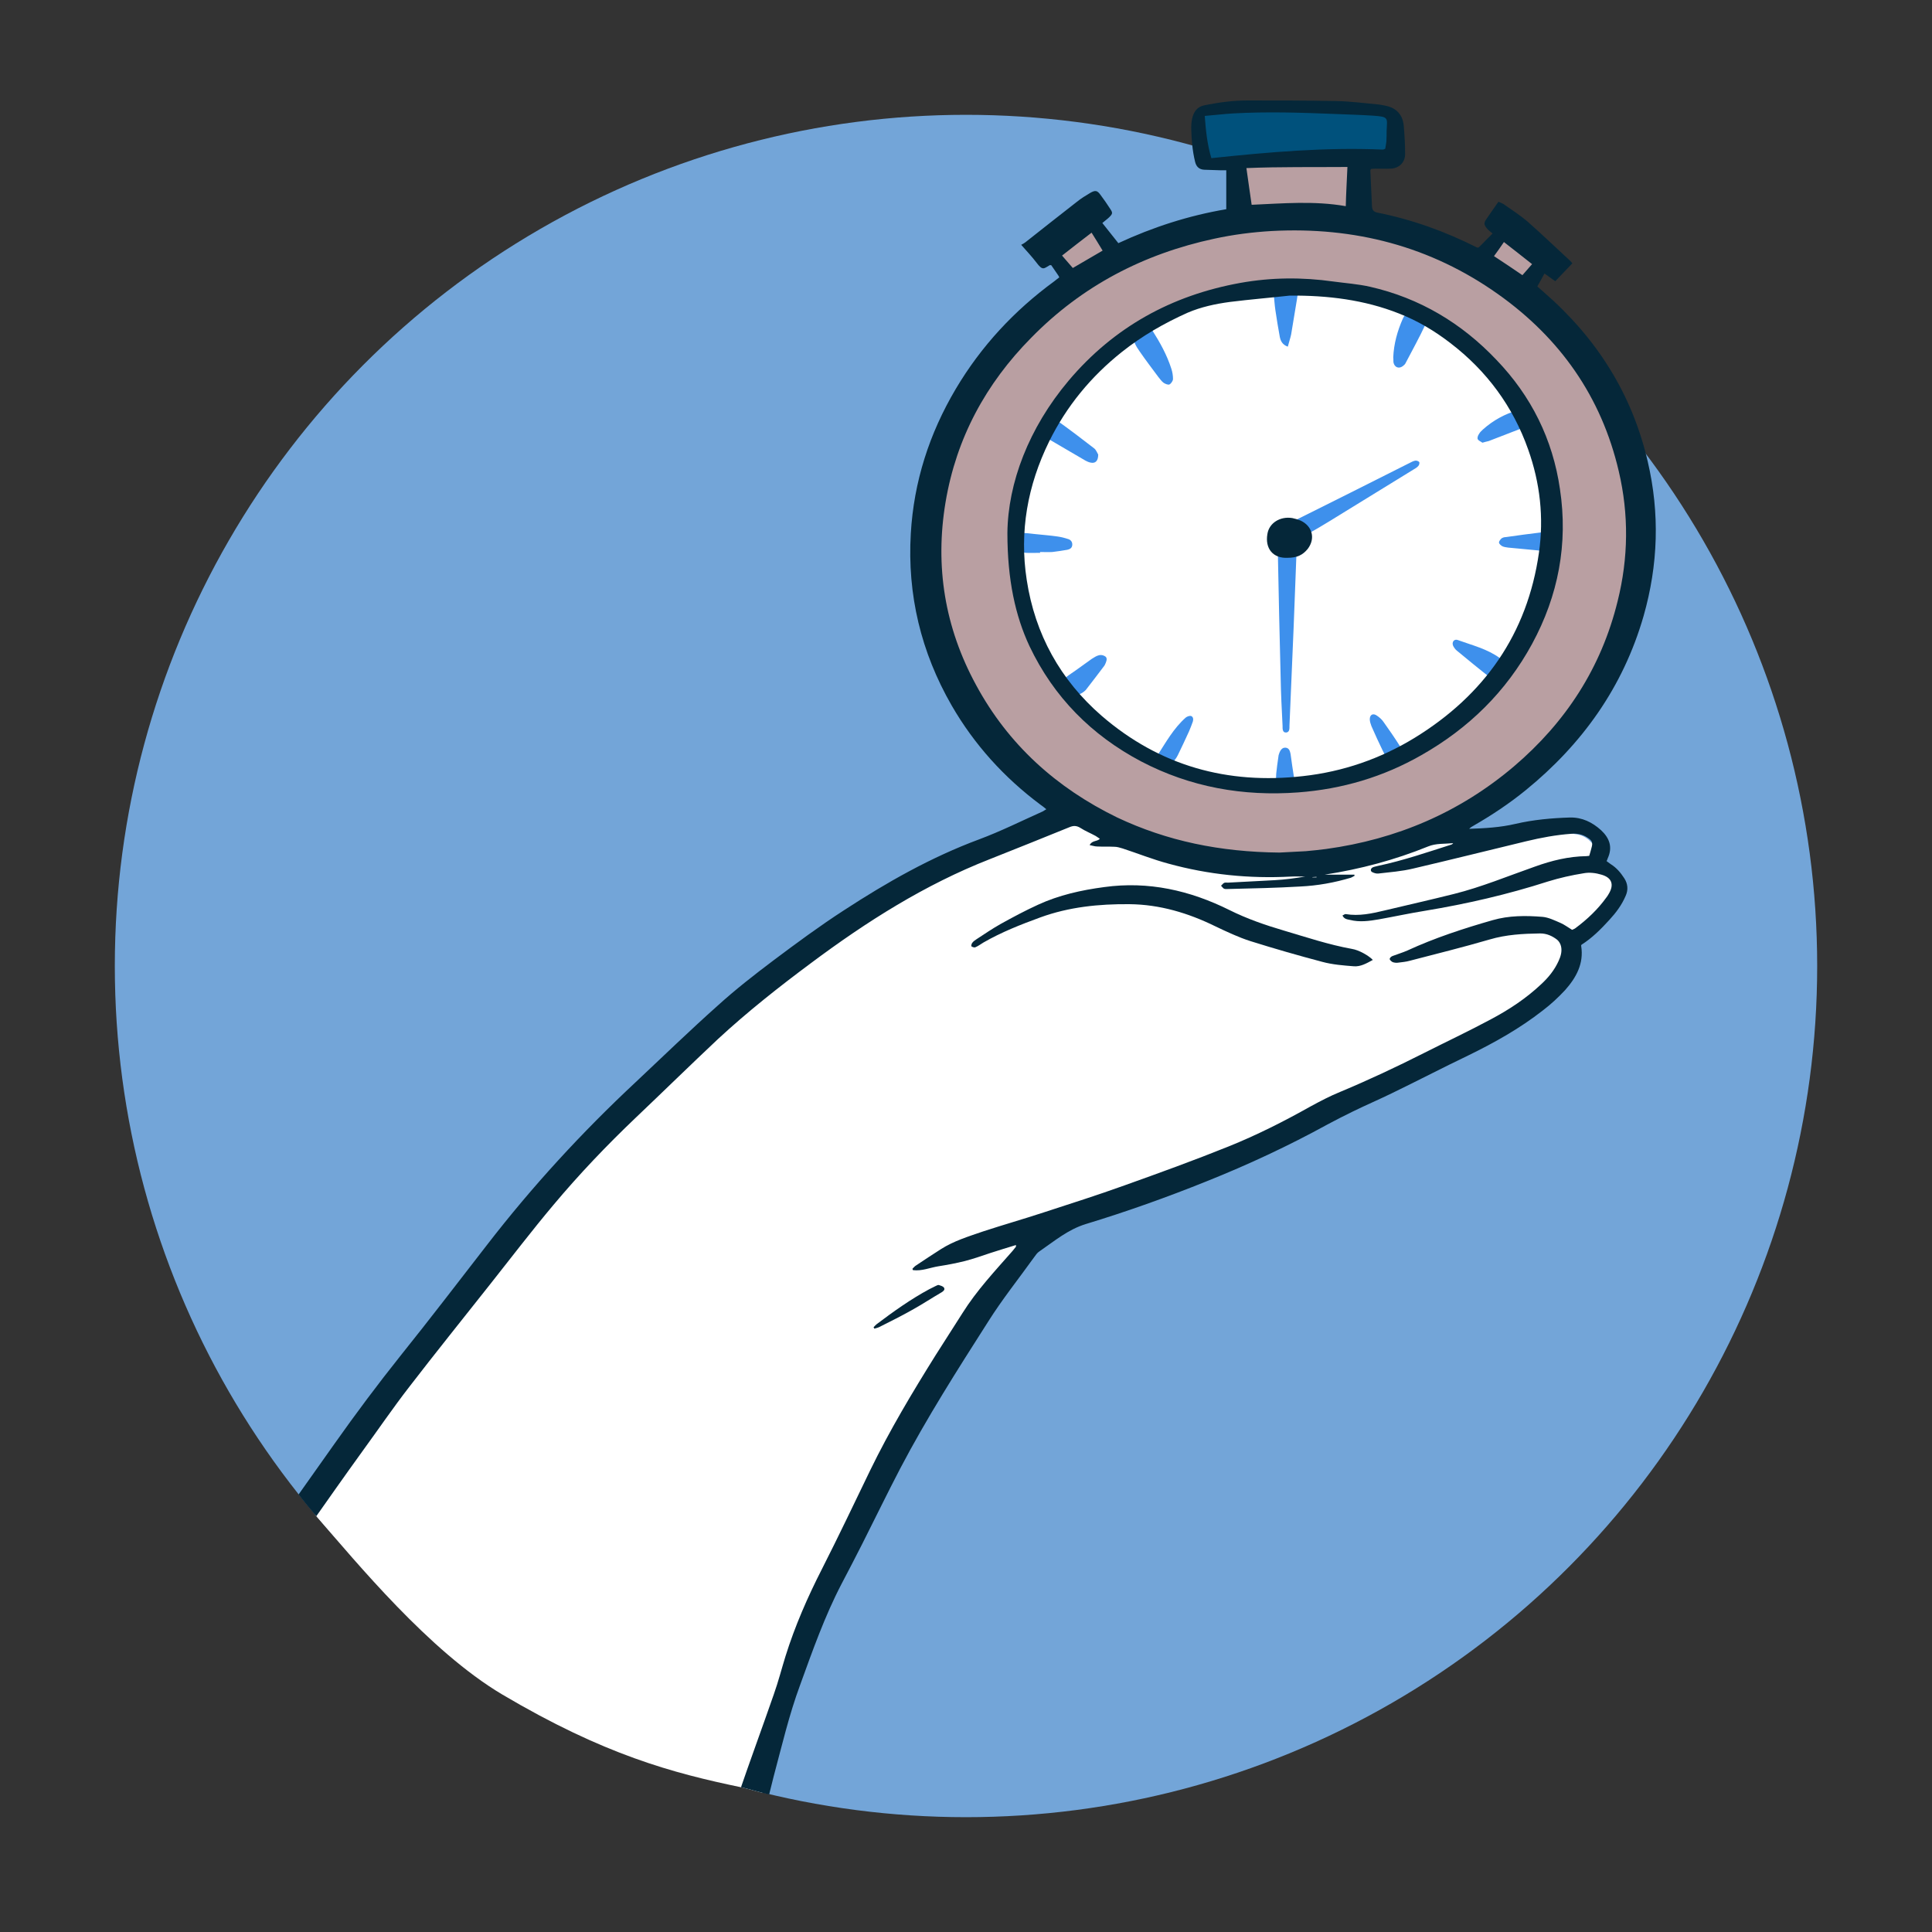 <?xml version="1.0" encoding="utf-8"?>
<!-- Generator: Adobe Illustrator 27.4.0, SVG Export Plug-In . SVG Version: 6.00 Build 0)  -->
<svg version="1.1" xmlns="http://www.w3.org/2000/svg" xmlns:xlink="http://www.w3.org/1999/xlink" x="0px" y="0px"
	 viewBox="0 0 700 700" style="enable-background:new 0 0 700 700;" xml:space="preserve">
<rect x="0" y="0" width="700" height="700" fill="#333333" stroke="none"/>
<style type="text/css">
	.st0{fill:#73A5D8;}
	.st1{clip-path:url(#SVGID_00000067950501883982800100000015828090274616930228_);}
	.st2{fill:#B99FA2;}
	.st3{fill:#FFFFFF;}
	.st4{fill:#3E90EC;}
	.st5{fill:#00517C;}
	.st6{fill:#052739;}
</style>
<g id="fondo">
</g>
<g id="_x30_3">
	<g id="Capa_1">
	</g>
</g>
<g id="_x30_1">
</g>
<g id="_x30_2">
	<circle class="st0" cx="350" cy="350" r="308.4"/>
</g>
<g id="cel">
</g>
<g id="reloj">
	<g>
		<defs>
			<path id="SVGID_1_" d="M658.4,350c0,170.3-138.1,308.4-308.4,308.4c-24.8,0-48.9-2.9-72-8.4c-3.1-0.7-6.2-1.7-9.3-2.4
				c-25-5.2-49.8-11.8-86.8-33.7c-26.4-15.7-52.7-47.8-67-64.2c-2.4-2.8-4.8-5.7-7.1-8.7c-41.5-52.5-66.3-118.9-66.3-191
				C41.6,179.7,179.7,41.6,350,41.6l15.7-46.8l355.1,60.8L658.4,350z"/>
		</defs>
		<clipPath id="SVGID_00000112635026142636991780000015400112902047983548_">
			<use xlink:href="#SVGID_1_"  style="overflow:visible;"/>
		</clipPath>
		<g style="clip-path:url(#SVGID_00000112635026142636991780000015400112902047983548_);">
			<g>
				<g>
					<path class="st2" d="M357.4,142.8c-0.2-0.8-0.4-1.3-0.5-1.7c-0.7-1.9-0.4-3.6,0.8-5.2c1.2-1.5,2.4-3,3.8-4.4
						c3-3.2,6-6.5,9.1-9.5c1.6-1.5,3.5-2.6,5.5-3.6c0.1-0.1,0.2-0.3,0.2-0.4c-0.6-3.5,1.1-5.7,4-7.3c6.5-3.6,12.9-7.4,19.4-11.1
						c0.6-0.3,1.2-0.6,1.6-1.1c1.6-2.1,3.9-3,6.2-4c6.9-3.1,13.8-6.3,20.7-9.4c1.3-0.6,2.6-1.1,4-1.6c1.5-0.6,3-0.6,4.4,0
						c1.1,0.5,2.2,0.3,3.2-0.3c2.2-1.5,4.8-2.1,7.4-2.5c4.2-0.7,8.4-1.2,13.1-1.9c-1.2-0.4-1.9-0.8-2.7-0.9c-0.9-0.1-1.9-0.2-2.9,0
						c-3.6,0.8-5.4-1.6-6.3-4.7c-0.2-0.6-0.2-1.3-0.2-1.9c-0.2-3-0.4-6.1-0.6-9.1c-0.2-2.8,0.9-3.8,3.6-3.3c0.7,0.1,1.6,0,2.2-0.4
						c2.2-1.2,4.3-1.4,6.6-0.4c1.3,0.6,3,0.5,4.5,0.6c1.8,0,3.7-0.2,5.5-0.2c1.5,0,3,0.1,4.5,0.2c0.3,0,0.6,0.1,1,0
						c2.5-0.3,5-0.6,7.6-0.9c0.5-0.1,1-0.1,1.4,0c3.4,0.5,7.6,5,7.8,8.4c0.2,2.9,0.3,5.7,0.5,8.6c0.2,2.3-0.7,4.2-2.6,6
						c1.2,0.3,2.1,0.5,3,0.7c4,1,7.9,1.9,11.8,3.1c2.3,0.7,4.3,2,6.5,3c1.6,0.7,3.2,1.3,4.9,1.8c0.5,0.2,1.3-0.1,1.8-0.4
						c1.6-0.9,3.2-0.9,4.8,0c6.6,3.8,13.2,7.8,18.6,13c3.8,3.7,8.1,6.6,12.5,9.5c2,1.3,3.4,3,4.5,5.1c1.2,2.2,2.8,4.1,4.4,6
						c0.4,0.4,1.3,0.7,1.9,0.6c2.6-0.1,4.4,1.1,5.7,3.2c8.1,13.8,15.3,28.1,20.5,43.3c2.5,7.2,2.4,8.4-0.2,15.4
						c0.4,0.3,0.8,0.6,1.3,0.9c2,1.4,2.6,3.4,2.5,5.9c-0.3,5.7-1.8,11-4.1,16.2c-0.6,1.3-0.8,2.7-1.1,4.1c-0.2,0.8-0.2,1.6-0.5,2.3
						c-0.8,2.1-1.3,4.2-0.9,6.5c0.2,1.1-0.2,2.4-0.7,3.5c-2.1,5.2-4.4,10.3-6.5,15.5c-0.5,1.2-0.9,2.6-1.4,3.8
						c-0.6,1.5-1.2,3-2.1,4.3c-7.6,11.3-15.7,22.2-24.3,32.7c-0.8,1-1.7,2-2.8,2.6c-1.1,0.7-2.6,1.4-3.8,1.2
						c-2.3-0.4-3.9,0.6-5.7,1.7c-11.1,7.2-22.6,13.7-34.6,19.1c-1.9,0.8-4,1.1-5.9,1.7c-1.7,0.5-3.3,1.1-5,1.7
						c-2,0.7-3.9,1.2-6.1,0.7c-0.9-0.2-1.9-0.1-2.8,0.1c-7.3,1.9-14.7,2.4-22.1,2.2c-1.6,0-3.1,0.1-4.5,1.1
						c-1.5,1.1-3.4,0.8-5.1,0.5c-5.1-1.1-10.2-2.1-15.2-3.3c-10.7-2.5-20.9-6.4-31.1-10.6c-1.5-0.6-3-1.1-4.4-1.9
						c-1.8-0.9-3.5-2.2-5.4-3.1c-2.7-1.3-5.5-2.5-8.3-3.8c-1.4-0.6-2.9-1-4.1-1.9c-7.7-5.4-14.5-11.8-20.1-19.4
						c-0.1-0.2-0.3-0.4-0.4-0.6c-6.4-7.1-10.5-15.8-15.2-24c-4.7-8.3-8.4-17.1-11.5-26.1c-0.8-2.2-1.6-4.4-2.3-6.6
						c-0.7-1.9-0.7-3.7-0.2-5.6c0.7-2.7,1-5.4,0-8.2c-0.6-1.7-0.2-3.8,0-5.7c0.3-3.2,0.6-6.4,1.1-9.5c0.4-2.4,1-4.7,1.5-7
						c0.5-2.1,1.7-3.7,3.5-4.6c1.4-0.7,1.9-1.8,2.2-3.2c1.3-4.5,2.5-9.1,4-13.6c0.5-1.6,1.7-3,2.7-4.5c0.4-0.7,1.1-1.2,1.4-1.9
						C353.7,146.2,354.9,144.1,357.4,142.8z M368.4,220.1c0.1,0.6,0.1,0.7,0.2,0.9c3.2,6.2,6.4,12.4,9.7,18.5
						c0.7,1.4,1.7,2.7,2.8,3.8c4.4,4.4,8.8,8.8,13.4,13c6.6,6,13.7,11.2,21.8,15.1c10.7,5.2,21.8,9.1,33.1,12.6
						c1.4,0.4,3,0.5,4.5,0.3c4.4-0.5,8.9-0.9,13.3-1.7c10.5-2,21-4.5,31.1-7.9c2.8-0.9,5.3-1,7.7,0.8c1.1,0.8,1.8,0.4,2.8-0.3
						c6.6-4.9,13.2-9.8,19.9-14.7c1-0.8,2-1.6,2.9-2.5c2.5-2.5,4.8-5.2,7.3-7.6c1.1-1,2.4-1.8,3.7-2.6c0.7-0.4,1.1-0.7,1.2-1.6
						c0.4-1.9,0.7-4,1.5-5.7c4.2-8.6,8.5-17.2,12.9-25.7c0.8-1.5,1.7-3.2,3-4.3c1.5-1.3,2.1-2.7,1.7-4.6c-0.1-0.5-0.1-1,0-1.4
						c0.4-9.6-0.9-19-2.4-28.4c-0.9-5.6-2.3-11-5.2-16.1c-3.1-5.5-5.7-11.3-8.6-16.9c-0.8-1.5-1.3-3-0.9-4.8
						c0.3-1.7-0.4-2.9-1.8-3.9c-2.6-1.8-5.3-3.6-7.8-5.6c-1.2-0.9-2.4-1.9-3.2-3.1c-2-2.7-4.5-4.8-7.5-6.2
						c-7.3-3.3-14.3-7-20.9-11.7c-0.9-0.6-1.9-1.2-3-1.4c-8.3-1.6-16.4-3.9-25.1-3.2c-8.1,0.7-16.3,0.8-24.4,1.2
						c-2.2,0.1-4.5,0.1-6.7,0.7c-4.9,1.3-9.6,2.9-14.4,4.4c-0.8,0.3-1.5,0.8-2.2,1.3c-1,0.7-1.9,1.7-3,2.4
						c-10.7,7.2-21.4,14.3-32.1,21.4c-4,2.6-6.6,6.2-8.7,10.3c-3.3,6.5-6.6,13-10.3,19.3c-3,5-6.1,9.9-6.9,15.8
						c0,0.2-0.1,0.3-0.1,0.5c-0.1,0.8-0.2,1.6-0.1,2.4c1.2,9.7,2.5,19.3,3.8,29C371.6,215.3,371.8,218.4,368.4,220.1z M482.3,79.6
						c-1.1-4-3.6-4.1-8.3-0.6C476.7,79.2,479.4,79.4,482.3,79.6z"/>
					<path class="st2" d="M403.6,89.2c0,5.4-3.5,7.9-7.7,9.8c-1.3,0.6-2.4,1.1-3.3,2.2c-0.6,0.6-1.4,1.1-2.2,1.4
						c-1.5,0.6-2.9,0.1-3.8-1.2c-0.3-0.5-0.5-1-0.8-1.5c-1.1-2.1-2.1-4.3-3.1-6.4c-0.3-0.6-0.6-1.3-0.7-2c-0.2-1.2,0.2-2.1,1.6-2.5
						c1.4-0.4,2.8-1.1,4.2-1.7c1.6-0.6,2.6-1.6,3.3-3.2c0.5-1.2,1.5-2.2,2.6-3c1.9-1.5,3.9-1.3,5.6,0.5c1.3,1.5,2.5,3.1,3.5,4.8
						C403.3,87.3,403.4,88.3,403.6,89.2z"/>
					<path class="st2" d="M558.4,95.5c-0.1,4.6-5.9,7.9-9.2,5.7c-2.4-1.6-4.9-2.9-7.6-4c-1.1-0.4-2.1-1.4-3-2.3
						c-1.6-1.7-1.7-3.8-0.3-5.7c1.3-1.7,2.7-3.4,4.2-4.9c1.4-1.4,2.6-1.6,4.3-0.6c1.6,0.9,3.1,1.7,4,3.6c0.6,1.3,2,2.1,3.2,3.1
						c0.8,0.7,2,1.2,2.7,2C557.5,93.4,558,94.8,558.4,95.5z"/>
				</g>
			</g>
			<g>
				<g>
					<path class="st3" d="M265.6,668.7c-0.7,1.3-1.1,2.7-2,3.6c-0.8,0.9-2.1,1.4-3.2,2.1c1,1.6,1.9,3.2,2.8,4.7
						c0.5,0.9,0.9,1.9,1.2,2.9c1,3.1-0.9,6.1-4.2,6.3c-1.7,0.1-3.4,0.1-5-0.2c-6.1-1.4-12.4-2.7-18.3-4.7
						c-20.2-7-40.5-13.5-60.3-21.6c-11.1-4.5-22.3-8.8-33.3-13.5c-5.4-2.3-10.5-5.1-15.6-7.9c-7.7-4.3-15.4-8.5-22.8-13.2
						c-6.2-3.9-13.1-6.2-19.7-9.4c-4.7-2.2-9.3-4.6-13.3-8c-4.2-3.6-2.9-12.1,3-14.3c2.6-1,5-2.5,8-2.4c0.6,0,1.4-0.9,1.9-1.6
						c1.4-2.2,2.8-4.5,4.1-6.8c4.3-7.5,9.7-14.3,14.9-21.2c4.8-6.4,9.2-13.1,13.8-19.6c6.1-8.6,12.3-17.1,18.4-25.8
						c7.6-10.8,15.5-21.3,22.6-32.5c3.3-5.2,7.5-10,11.4-14.8c4.1-5.1,8.3-10.1,12.5-15.2c1.6-2,3.3-3.9,5-5.8
						c7.9-8.8,16.1-17.3,23.2-26.8c3.8-5.1,8.3-9.7,12.4-14.6c6.7-7.8,13.8-15.3,21.1-22.6c2.4-2.4,4.6-5.1,7.1-7.5
						c5.3-5.3,11-10.2,16.9-14.9c5-3.9,9.7-8,14.7-11.9c6.9-5.4,13.8-10.9,20.9-16c9.3-6.8,19-13,29.2-18.4
						c7.8-4.2,15.9-7.9,23.9-11.7c9.4-4.5,19.6-6.9,29.5-10c1.8-0.6,3.7-0.9,5.7-0.3c1.8,0.6,2.8,1.6,2.7,3.5
						c-0.1,1.8,0.8,2.9,2.2,3.7c3.9,2.1,7.7,4.3,12.1,5.1c6,1.1,12.1,2.1,18.2,3.1c0.5,0.1,1,0.1,1.4,0.1
						c12.3,0.2,24.6,0.3,36.9,0.5c11.1,0.2,22-1.2,32.9-2.7c8.4-1.1,16.7-2.7,24.9-4.8c4-1,8.2-1.3,12.3-1.6c8-0.5,15.9-0.9,23.9-1
						c3.9,0,7.8,0.7,11.6,1.3c2.3,0.3,4.2,1.5,5.7,3.3c0.6,0.7,1.3,1.4,1.4,2.2c0.2,3,2.2,4.1,4.5,5.4c4.2,2.4,5.2,6.5,3.2,11
						c-1.4,2.9-3.1,5.6-5.4,7.9c-3.7,3.8-7.5,7.4-12.1,10.1c-1.3,0.8-1.7,2.1-2,3.4c-1,5.1-4,9.2-7.2,13.1
						c-4.6,5.6-10.5,9.5-16.3,13.6c-5.7,4.1-11.7,7.8-17.6,11.6c-0.9,0.6-1.8,1.1-2.7,1.5c-10.6,4.9-21.2,9.8-31.7,14.7
						c-7.3,3.4-14.6,7-21.9,10.4c-7,3.2-13.9,6.6-21,9.4c-12.2,4.8-24.6,9.1-36.9,13.7c-5.2,1.9-10.3,4-15.4,6
						c-0.9,0.3-1.8,0.8-2.7,0.9c-4.9,0.8-9,3.6-13.6,5.4c-0.8,0.3-1.5,1.1-2.2,1.8c-6.9,6.5-12.7,13.9-18.4,21.5
						c-6.1,8-12,16.2-17.5,24.6c-4.5,6.9-8.5,14.1-12.5,21.3c-3.4,6.1-6.7,12.4-9.8,18.7c-6.8,13.5-13.3,27.3-19.4,41.2
						c-3.5,7.9-7,15.8-10.1,23.8c-2.8,7.1-5,14.5-7.5,21.8c-0.3,1-0.3,1.9,0.3,3c1.5,2.5,1.3,5.4-0.7,7.5c-1.3,1.4-1.9,3.1-2.3,4.9
						c-2.2,9.9-4.5,19.8-6.8,29.7C271.4,669.9,269.7,670.7,265.6,668.7z"/>
					<path class="st3" d="M367.9,198.2c0-12.5,2.5-24.5,8.2-35.7c3.1-6,6.7-11.6,10.9-16.9c4.8-5.9,9.4-12.2,15.1-17.4
						c6.5-5.9,13.1-11.8,21-15.8c2.9-1.5,6-2.6,9.1-3.7c3.1-1.2,6.4-2.2,9.5-3.4c4.9-1.9,9.8-3,15-1.9c0.5,0.1,1,0.1,1.4,0.1
						c6.5,0.2,12.9,0.3,19.4,0.5c4.2,0.2,8.3,0.9,12.2,2.2c7.1,2.3,14.1,4.7,21.2,7c9.3,3,17.1,8.3,24.3,14.9
						c7.1,6.6,12.1,14.6,16.8,22.9c2.6,4.5,4.2,9.7,5.9,14.6c1.7,4.9,2.9,10,4.3,15c2.4,8.7,2.6,17.5-0.1,26.2
						c-2.2,6.9-4.3,13.7-6.9,20.5c-1.7,4.6-4.6,8.6-7.8,12.3c-4.7,5.3-9.4,10.6-14.4,15.7c-4.1,4.2-8.9,7.8-13.9,10.9
						c-5.4,3.3-11.1,5.9-17.1,8c-3.2,1.1-6.2,3-9.4,4.3c-3.6,1.5-7.2,3.2-11,3.9c-6,1.1-12.1,0.8-18.1,0c-2.3-0.3-4.8-0.1-7.1-0.1
						c-3.5,0-7,0-10.5,0c-1,0-2-0.3-2.8-0.1c-3.4,1-6.6-0.1-9.5-1.6c-5-2.6-10.3-4.2-15.8-5.5c-7.5-1.9-14.2-5.7-20.3-10.5
						c-4.4-3.5-8.7-7.1-11.7-11.9c-3.8-6.3-7.8-12.4-10.4-19.4c-1.5-4.1-3.4-7.9-4.8-12c-1.3-3.9-2-8-2-12.3
						C368.5,205.4,368.1,201.8,367.9,198.2z"/>
					<path class="st3" d="M476.7,39.5c0.3,0.8,0.6,1.4,0.6,2.1c0.2,3.5,0.4,7,0.5,10.5c0,1.4-0.2,2.9-0.5,4.3
						c-0.1,0.5-0.7,0.9-1.1,1.4c-0.5-0.4-1.2-0.8-1.5-1.3c-0.3-0.6-0.2-1.4-0.2-2.1c0.1-3.9,0.3-7.8,0.4-11.7
						C475.1,41.4,474.9,40.2,476.7,39.5z"/>
					<path class="st3" d="M483,39.7c0.2,0.7,0.6,1.4,0.6,2.1c0.3,4.9,0.6,9.9,0.8,14.8c0.1,0.9-0.2,1.8-1.2,1.7
						c-0.5,0-1.3-0.7-1.4-1.3c-0.4-1.5-0.5-3-0.6-4.5c-0.1-2.7-0.1-5.4,0-8.1c0.1-1.5,0.5-3.1,0.7-4.6
						C482.4,39.7,482.7,39.7,483,39.7z"/>
					<path class="st3" d="M470.5,38.8c0.2,1.3,0.6,2.6,0.6,3.9c0.2,3.8,0.4,7.6,0.6,11.5c0,0.7,0,1.5-0.2,2.1
						c-0.2,0.4-0.8,0.9-1.2,0.9c-0.4,0-1-0.5-1.2-0.9c-0.2-0.5-0.2-1.1-0.2-1.6c0.1-4.6,0.3-9.3,0.5-13.9c0-0.7,0.3-1.4,0.5-2.1
						C470,38.8,470.2,38.8,470.5,38.8z"/>
					<path class="st3" d="M439.8,39.3c0.3,1.2,0.6,2.4,0.7,3.6c0.5,4.3,1,8.5,1.3,12.8c0.1,1.1,0.5,2.8-1.2,2.8
						c-1.5,0-1.1-1.7-1.2-2.7c-0.4-4.6-0.7-9.2-0.9-13.8c0-0.9,0.2-1.8,0.3-2.7C439.2,39.3,439.5,39.3,439.8,39.3z"/>
					<path class="st3" d="M452.7,38.3c0.2,0.9,0.5,1.8,0.7,2.7c0.5,4.2,1,8.4,1.4,12.6c0.1,0.9,0.2,1.8,0,2.6
						c-0.1,0.6-0.8,1-1.2,1.5c-0.4-0.5-0.9-0.9-1-1.4c-0.2-1.1-0.3-2.2-0.4-3.3c-0.2-4.2-0.5-8.4-0.7-12.6c0-0.7,0.2-1.3,0.4-2
						C452.2,38.3,452.5,38.3,452.7,38.3z"/>
					<path class="st3" d="M464.7,38.9c0.2,2.1,0.6,4.2,0.7,6.3c0.2,3.1,0.3,6.2,0.5,9.3c0,0.5,0,1-0.1,1.4c-0.1,0.3-0.5,0.8-0.7,0.8
						c-0.4,0-1-0.2-1.2-0.5c-0.4-0.6-0.7-1.3-0.7-2c0-4.4,0.1-8.9,0.2-13.3c0-0.7,0.3-1.3,0.5-1.9C464.2,38.9,464.4,38.9,464.7,38.9
						z"/>
					<path class="st3" d="M493.6,39.4c1.6,1.1,1.6,2.3,1.6,3.3c0.3,4,0.6,8.1,0.9,12.1c0,0.4,0.2,0.9,0,1.2
						c-0.4,0.6-0.9,1.5-1.5,1.6c-1,0.2-1.2-0.8-1.3-1.6c-0.1-1,0-1.9,0-2.9c0-3.6,0-7.2,0-10.7C493.3,41.6,493.4,40.7,493.6,39.4z"
						/>
					<path class="st3" d="M446.6,38.9c0.3,1.9,0.6,3.9,0.8,5.8c0.4,3.5,0.8,6.9,1.2,10.4c0.1,0.7,0,1.5-0.2,2.1
						c-0.1,0.4-0.6,0.8-1,0.8c-0.3,0-0.7-0.5-1-0.8c-0.1-0.1-0.1-0.5-0.2-0.7c-0.3-5.1-0.7-10.3-1-15.5c0-0.8,0.3-1.6,0.4-2.4
						C446,38.8,446.3,38.8,446.6,38.9z"/>
					<path class="st3" d="M458.3,38.8c0.7,1.7,0.8,3.5,0.9,5.3c0.3,3.6,0.6,7.1,0.8,10.7c0.1,1,0.5,2.5-0.7,2.7
						c-1.6,0.3-1.5-1.4-1.6-2.4c-0.2-5.1-0.3-10.2-0.4-15.3c0-0.3,0.3-0.7,0.4-1C457.9,38.8,458.1,38.8,458.3,38.8z"/>
					<path class="st3" d="M488.6,39.7c0.3,0.9,0.7,1.7,0.8,2.6c0.4,4.1,0.6,8.2,0.9,12.4c0,0.5-0.1,1.1-0.4,1.5
						c-0.6,0.9-1.7,0.7-2-0.3c-0.2-0.4-0.2-0.9-0.2-1.4c0-4.4,0-8.8,0-13.1c0-0.5,0.2-1,0.3-1.5C488.1,39.8,488.3,39.8,488.6,39.7z"
						/>
					<path class="st3" d="M499.5,39.8c0.2,0.5,0.5,1.1,0.5,1.6c0.2,4,0.4,8,0.5,12c0,0.4,0,0.8,0,1.2c-0.1,0.9,0,2.2-1.3,2.2
						c-1.2,0-1.1-1.2-1.1-2.1c0.1-4.7,0.3-9.4,0.5-14.1c0-0.2,0.2-0.4,0.3-0.6C499.1,39.9,499.3,39.8,499.5,39.8z"/>
				</g>
			</g>
			<g>
				<g>
					<path class="st4" d="M470.2,195.3c-0.1,1-0.3,2.3-0.4,3.5c-0.4,9.6-0.7,19.2-1.1,28.7c-0.5,11.8-1,23.6-1.5,35.4
						c0,1,0.1,2.4-1.2,2.5c-1.4,0.1-1.3-1.5-1.3-2.4c-0.3-5.9-0.6-11.8-0.7-17.7c-0.4-14.9-0.7-29.7-1-44.6c0-0.7,0-1.4,0-2.2
						c0-1,0.5-1.8,1.5-2c1.5-0.3,2.1-1.4,3-2.6c-0.3-0.5-0.7-1-1.1-1.4c-1.1-1.3-1-1.9,0.5-2.8c0.2-0.1,0.4-0.2,0.6-0.3
						c14.4-7.2,28.9-14.4,43.3-21.7c0.6-0.3,1.3-0.7,2-0.8c0.4-0.1,1.2,0.2,1.4,0.5c0.2,0.3,0,1.1-0.3,1.4c-0.5,0.6-1.2,1-1.9,1.4
						c-10.1,6.2-20.3,12.5-30.4,18.7c-2.3,1.4-4.6,2.8-7,4.1C473.2,194.1,471.9,194.6,470.2,195.3z"/>
					<path class="st4" d="M410.5,121.6c0.2-0.8,0.3-1.7,0.7-2.5c1.1-2.2,3.3-2.6,5.1-0.9c0.5,0.4,0.9,1,1.2,1.5
						c2.8,4.4,5.3,8.9,6.9,13.9c0.4,1.2,0.6,2.5,0.6,3.7c0,0.7-0.7,1.7-1.3,2c-0.5,0.2-1.5-0.2-2.1-0.6c-0.8-0.6-1.3-1.4-1.9-2.1
						c-2.3-3.1-4.6-6.1-6.8-9.3C411.7,125.6,410.6,123.8,410.5,121.6z"/>
					<path class="st4" d="M504.8,129.5c0.2-4.9,1.5-9.6,3.5-14.1c1-2.2,2.7-3.1,5.1-2.7c2.8,0.4,4.2,2.5,3,5
						c-2.2,4.7-4.7,9.2-7.1,13.8c-0.2,0.5-0.7,0.9-1.1,1.2c-1.4,1-2.9,0.4-3.3-1.3C504.8,130.8,504.9,130.2,504.8,129.5z"/>
					<path class="st4" d="M397.9,164.7c0,2.4-1.1,3.3-2.8,2.9c-0.6-0.1-1.2-0.4-1.8-0.7c-4.3-2.5-8.7-5.1-13-7.6
						c-1.9-1.1-2.5-2.8-2.1-4.9c0.5-2.4,2.6-3.5,4.7-2.1c4.6,3.3,9.1,6.7,13.6,10.2C397.2,163.1,397.6,164.2,397.9,164.7z"/>
					<path class="st4" d="M545.5,242.1c-0.1,1.4-0.5,2.8-2,3.7c-1.2,0.7-2.5,0.5-3.6-0.3c-4.1-3.2-8.1-6.5-12.1-9.8
						c-0.5-0.4-1-1.1-1.3-1.7c-0.6-1.4,0.4-2.6,1.7-2.1c5.2,1.9,10.7,3.2,15.3,6.6C544.8,239.3,545.4,240.5,545.5,242.1z"/>
					<path class="st4" d="M537.1,160.4c-0.5-0.4-1.4-0.7-1.7-1.3c-0.2-0.5,0.1-1.4,0.5-1.9c0.3-0.6,0.9-1.1,1.4-1.6
						c3.7-3.3,7.9-5.6,12.7-7c1.5-0.5,3-0.4,4.4,0.5c1.8,1.2,1.9,3.3,0.1,4.6c-0.6,0.4-1.2,0.8-1.9,1c-4.4,1.7-8.8,3.4-13.2,5.1
						C538.7,160,538,160.1,537.1,160.4z"/>
					<path class="st4" d="M461.5,106.6c1.4-0.6,2.7-0.9,3.7-1.6c1.8-1.3,3.4-1.1,5.2,0.4c-0.2,0.9-0.3,2-0.5,3.1
						c-0.7,4.2-1.4,8.5-2.1,12.7c-0.3,1.4-0.8,2.8-1.2,4.4c-2-0.7-2.6-2.1-2.9-3.5c-0.6-3.2-1.1-6.4-1.6-9.7
						C461.8,110.4,461.7,108.4,461.5,106.6z"/>
					<path class="st4" d="M376.9,200.3c-1.8,0-3.5,0.1-5.3,0c-3-0.2-4.4-2-4.2-4.9c0.2-1.7,0.8-2.4,2.6-2.3c1.7,0,3.3,0.2,5,0.4
						c2.8,0.3,5.6,0.5,8.3,0.9c1.3,0.2,2.5,0.5,3.7,0.9c1,0.3,1.6,1.1,1.5,2.2c-0.1,1.1-0.9,1.5-1.8,1.7c-1.8,0.3-3.6,0.6-5.4,0.8
						c-1.5,0.1-3,0-4.6,0C376.9,200,376.9,200.2,376.9,200.3z"/>
					<path class="st4" d="M388.6,252c-0.7-0.1-1.4-0.2-2.1-0.4c-2.6-1-3.2-3.6-1.1-5.5c1.3-1.2,2.8-2.1,4.2-3.1c2-1.4,4-2.9,6-4.3
						c0.8-0.5,1.7-1.1,2.6-1.3c0.7-0.2,1.6,0,2.2,0.4c0.8,0.5,0.6,1.4,0.3,2.2c-0.2,0.4-0.3,0.8-0.5,1.1c-2.3,3-4.5,6-6.8,8.9
						C392.1,251.3,390.5,252,388.6,252z"/>
					<path class="st4" d="M558,199.5c-3.8-0.4-7.7-0.7-11.6-1.1c-0.7-0.1-1.5-0.2-2.1-0.5c-0.5-0.3-1.1-0.8-1.2-1.3
						c0-0.5,0.5-1.1,0.9-1.5c0.4-0.3,1-0.5,1.6-0.5c4.3-0.6,8.5-1.2,12.8-1.7c2.3-0.3,4,0.9,5.2,2.8c1.2,2,0.1,3.7-2.2,3.8
						C560.3,199.6,559.2,199.5,558,199.5z"/>
					<path class="st4" d="M508.2,273c-0.1,0.9-0.1,1.4-0.2,1.8c-0.3,1.1-0.9,2.1-2.1,2.4c-1.3,0.3-2.2-0.4-2.8-1.4
						c-0.8-1.2-1.4-2.5-2.1-3.8c-1.4-2.9-2.8-5.9-4.1-8.9c-0.3-0.8-0.6-1.7-0.6-2.5c0-1.7,1.2-2.3,2.6-1.3c0.9,0.6,1.8,1.4,2.4,2.3
						c2,2.8,4,5.7,5.9,8.7C507.8,271.1,508,272.3,508.2,273z"/>
					<path class="st4" d="M422.4,277.6c-2.9,0.1-4.4-2-3.1-3.8c3.1-4.8,5.9-9.9,10.3-13.8c0.5-0.4,1.3-0.7,1.9-0.6
						c0.9,0.3,0.9,1.3,0.7,2c-0.4,1.2-0.9,2.4-1.4,3.6c-1.3,2.8-2.6,5.7-4,8.5c-0.5,1.1-1.3,2.1-2.1,2.9
						C423.9,277,422.9,277.4,422.4,277.6z"/>
					<path class="st4" d="M468.8,281.4c0.1,2.7-1,4.6-2.8,5.4c-1.7,0.8-3.1,0.1-3.4-1.7c-0.3-1.6-0.3-3.2-0.2-4.8
						c0.2-2.1,0.5-4.1,0.8-6.2c0-0.3,0.1-0.6,0.2-0.9c0.5-1.6,1.3-2.4,2.4-2.3c1.3,0.1,1.6,1.3,1.8,2.3
						C468,276.1,468.4,279,468.8,281.4z"/>
				</g>
			</g>
			<g>
				<g>
					<path class="st5" d="M503.4,56c-0.6,0.1-1,0.2-1.4,0.2c-4.2,0-8.5-0.2-12.7,0c-5.7,0.3-11.4,1-17.2,1.3
						c-5.1,0.3-10.2,0.5-15.3,0.3c-4.7-0.2-9.4,0-14.1,0.6c-2,0.3-3.8,0-5.6-1c-1.3-0.7-2-1.6-2.1-3c-0.3-2.6-0.8-5.2,0.2-7.8
						c0.3-0.7,0-1.7-0.2-2.5c-0.4-1.6-0.2-2.1,1.3-2.5c1.9-0.5,3.9-0.9,5.9-1c4.7-0.3,9.4-0.2,14.1-0.7c2.3-0.2,4.6-1.3,7-1.1
						c3.6,0.3,7.4-0.2,10.9,1.2c0.4,0.2,1,0.1,1.4,0c7.7-0.9,15.3-0.1,22.9,0.6c1.5,0.1,3.1,0.8,4.4,1.7c1.3,0.8,2.1,2.2,1.9,3.9
						c-0.1,1.2-0.4,2.4-0.7,3.5C503.7,51.7,502.5,53.7,503.4,56z"/>
				</g>
			</g>
			<g>
				<g>
					<path class="st6" d="M383.8,100.5c-0.2-0.4-0.3-0.7-0.5-0.9c-0.8-1.2-1.6-2.3-2.4-3.5c-0.3,0-0.4-0.1-0.6,0
						c-2.1,1.2-2.5,2.1-4.8-1c-1.6-2.1-3.4-4-5.5-6.4c0.6-0.3,1.1-0.6,1.5-0.9c6.2-4.9,12.4-9.8,18.7-14.7c1.5-1.2,3.1-2.2,4.8-3.2
						c1.9-1.1,2.6-0.9,3.8,0.8c1.2,1.6,2.3,3.2,3.4,4.9c1,1.5,1,1.8-0.3,3.1c-0.7,0.7-1.6,1.3-2.5,2.1c2.1,2.6,3.8,4.8,5.8,7.3
						c12.5-5.8,25.5-10,39.1-12.3c0-4.7,0-9.2,0-14.1c-0.7,0-1.3,0-2,0c-2-0.1-4-0.1-6-0.2c-1.9-0.1-2.9-1.2-3.3-2.9
						c-1-4.1-1.3-8.2-1.4-12.4c0-1,0.1-2.1,0.3-3.1c0.6-2.6,1.8-4.5,4.7-5c5-1,10.1-1.7,15.2-1.7c10.7,0,21.4,0,32.1,0.2
						c5.3,0.1,10.7,0.8,16,1.3c0.7,0.1,1.4,0.3,2.1,0.4c3.9,0.8,6.2,3.2,6.6,7.2c0.3,3.4,0.5,6.9,0.5,10.3c0,3.1-2.2,5.2-5.3,5.3
						c-1.8,0.1-3.7,0-5.5,0c-0.5,0-1.1,0.1-1.5,0.1c-0.2,0.3-0.3,0.4-0.3,0.5c0.2,4.4,0.4,8.8,0.6,13.2c0.1,1.2,0.6,1.8,1.8,2.1
						c12.6,2.5,24.6,6.8,36.1,12.6c0.1,0.1,0.3,0.1,0.7,0.1c0.7-0.7,1.6-1.5,2.4-2.4c0.8-0.8,1.7-1.7,2.7-2.7
						c-0.8-0.7-1.6-1.2-2.1-1.9c-1.1-1.3-1.1-2-0.1-3.4c1.4-2,2.8-4.1,4.3-6.2c0.7,0.3,1.3,0.5,1.8,0.8c3,2.1,6.1,4.1,8.9,6.5
						c5.2,4.6,10.2,9.4,15.3,14.1c0.3,0.3,0.6,0.7,0.8,0.9c-2.1,2.2-4.1,4.3-6.2,6.5c-1.2-0.9-2.4-1.7-3.9-2.8
						c-0.9,1.6-1.7,3.1-2.6,4.7c0.9,0.8,1.7,1.5,2.4,2.1c19,16.5,31.9,36.7,37.6,61.3c4.4,18.8,3.8,37.4-1.5,56
						c-7.4,25.7-22.2,46.4-42.7,63.1c-5.9,4.8-12.2,9-18.8,12.8c-0.6,0.3-1.2,0.7-1.7,1.2c5.7-0.2,11.3-0.5,16.8-1.8
						c6.5-1.5,13.1-2.1,19.7-2.3c4.4-0.1,8.1,1.7,11.3,4.6c3,2.8,4.3,6.1,2.4,10.2c-0.1,0.3-0.2,0.6-0.4,1c0.5,0.4,1,0.7,1.5,1.1
						c2.1,1.3,3.6,3.1,4.9,5.1c1.3,2,1.5,4.2,0.5,6.4c-1.4,3.3-3.5,6.1-5.9,8.7c-3.1,3.4-6.3,6.6-10.1,9c-0.1,0.2-0.2,0.4-0.1,0.5
						c1,6.3-1.8,11.4-5.8,15.9c-2.5,2.7-5.2,5.2-8.1,7.4c-8.3,6.5-17.4,11.6-26.8,16.2c-9.4,4.5-18.6,9.3-27.9,13.8
						c-4.7,2.3-9.4,4.3-14.1,6.6c-3.1,1.5-6.2,3.1-9.2,4.7c-14.2,7.8-28.8,14.6-43.8,20.6c-14.4,5.8-29,11-43.8,15.5
						c-6.5,2-11.4,6.2-16.8,9.9c-0.8,0.5-1.4,1.4-1.9,2.1c-5.6,7.8-11.6,15.3-16.7,23.4c-11.1,17.4-22.2,34.8-31.8,53.1
						c-4.7,9-9.1,18.1-13.7,27.2c-2.5,4.9-5,9.8-7.6,14.7c-6.1,11.7-10.5,24.2-15,36.6c-4,10.8-6.6,22-9.6,33.2
						c-2.4,9.4-4.6,18.8-6.8,28.2c-0.5,1.9-1.7,2.8-3.7,3c-0.2,1.7-1.2,2.7-2.9,3.1c-0.4,0.1-0.8,0.7-1,1.2
						c-0.4,0.8-0.7,1.6-0.8,2.5c-0.3,2.6-2.1,4-4.2,5.2c-1.4,0.8-2.5,0.2-2.4-1.4c0.1-1.5,0.4-3,0.7-4.5c2-10.6,5-21,8.5-31.2
						c4.1-12,8.5-23.9,12.7-36c1.6-4.5,2.8-9.2,4.2-13.7c3.4-10.9,8-21.4,13.2-31.6c6-11.8,11.7-23.8,17.5-35.8
						c7-14.4,15.2-28.1,23.7-41.7c3.2-5.1,6.5-10.1,9.7-15.2c5.2-8.3,11.8-15.3,18.2-22.6c0.4-0.5,0.8-1,1.2-1.5c0,0,0-0.2,0-0.6
						c-3.2,1-6.3,1.9-9.3,2.9c-3,1-6.1,2.1-9.2,2.9c-3.2,0.8-6.4,1.4-9.6,1.9c-3.1,0.5-6,1.8-9.2,1.4c-0.1-0.2-0.2-0.3-0.2-0.5
						c0.4-0.4,0.8-0.9,1.3-1.2c3-2,6-4,9-5.9c4.7-3,10-4.6,15.2-6.4c7.3-2.4,14.7-4.5,22-6.9c9.8-3.2,19.6-6.3,29.3-9.8
						c12.6-4.5,25.3-9.1,37.7-14.1c10.2-4.1,20.1-9.1,29.7-14.5c3.5-1.9,7.1-3.8,10.8-5.3c10.3-4.3,20.3-9,30.2-14
						c8.1-4.1,16.4-8,24.4-12.3c6.6-3.5,12.8-7.6,18.2-12.7c2.6-2.4,4.8-5.1,6.3-8.4c0.8-1.7,1.3-3.5,0.9-5.3
						c-0.2-0.9-0.7-1.8-1.4-2.4c-1.8-1.4-3.8-2.3-6.2-2.3c-6.2,0.1-12.2,0.4-18.3,2.2c-9.6,2.8-19.3,5.2-28.9,7.7
						c-1.4,0.4-2.8,0.5-4.3,0.7c-0.6,0.1-1.3,0-1.9-0.2c-0.4-0.2-1-0.7-1.1-1.1c0-0.4,0.5-0.9,1-1.1c1.8-0.7,3.6-1.2,5.4-2
						c10-4.6,20.4-8,30.9-11c5.9-1.7,12-1.7,18.1-1.2c2.2,0.2,4.4,1.3,6.5,2.2c1.4,0.6,2.7,1.6,4.2,2.5c0.4-0.2,0.8-0.3,1.2-0.6
						c4.3-3.2,8.1-6.8,11.2-11.1c0.3-0.4,0.6-0.8,0.8-1.2c2.1-3.4,1.3-6-2.6-7.1c-2-0.6-4.3-0.9-6.4-0.5c-4.4,0.7-8.8,1.7-13,3
						c-14.6,4.7-29.4,8.1-44.5,10.6c-5.6,0.9-11.1,2.1-16.7,3.1c-3.5,0.6-7,1.1-10.5,0.2c-1-0.2-2.1-0.3-2.7-1.6
						c0.5-0.2,0.9-0.6,1.2-0.5c4.8,0.8,9.4-0.2,14-1.3c8.4-2,16.8-3.9,25.2-6c10-2.5,19.6-6.5,29.3-9.9c6.1-2.2,12.2-3.7,18.7-3.8
						c0.3,0,0.6-0.1,1-0.1c0.3-1,0.6-1.9,0.8-2.8c0.6-2,0.3-2.7-1.4-3.8c-1.8-1.2-3.8-1.6-5.9-1.4c-5.5,0.4-10.9,1.4-16.3,2.7
						c-13.7,3.3-27.3,6.7-41,9.9c-4.1,1-8.4,1.3-12.6,1.8c-0.7,0.1-1.6-0.2-2.2-0.5c-0.8-0.4-0.6-1.3,0.1-1.7
						c0.6-0.3,1.4-0.4,2.1-0.6c9-1.9,17.7-4.9,26.5-7.7c0.2-0.1,0.4-0.2,0.6-0.5c-3.1,0.3-6.2,0-9.1,1.2
						c-12.1,4.9-24.5,8.2-37.4,10.2c3.6,0,7.1,0,10.7,0c0,0.1,0.1,0.3,0.1,0.4c-0.4,0.2-0.8,0.5-1.3,0.7c-6,1.8-12.1,2.9-18.4,3.2
						c-8.6,0.5-17.2,0.7-25.9,0.9c-0.6,0-1.2,0.1-1.7-0.1c-0.4-0.2-0.7-0.7-1.1-1.1c0.4-0.3,0.7-0.8,1.1-1c0.4-0.2,0.9-0.1,1.4-0.1
						c5.7-0.3,11.3-0.6,17-0.9c3.7-0.2,7.3-0.7,11-1.3c-1.7,0-3.4-0.1-5.2,0c-15.1,0.8-29.9-0.7-44.4-4.7
						c-5.6-1.5-11.1-3.7-16.6-5.5c-1-0.3-2-0.6-3-0.6c-2.1-0.1-4.2,0-6.2-0.1c-0.8,0-1.6-0.3-2.7-0.5c0.9-1.8,2.7-1.2,3.7-2.3
						c-0.5-0.3-1-0.7-1.5-1c-1.8-1-3.8-1.8-5.5-2.9c-1.4-0.9-2.6-0.9-4-0.3c-9.6,3.9-19.3,7.8-28.9,11.6
						c-23.5,9.2-44.6,22.6-64.7,37.6c-11.7,8.7-23.1,17.7-33.8,27.6c-10,9.4-19.8,19-29.8,28.5c-10.5,10-20.5,20.5-29.8,31.6
						c-7.9,9.4-15.3,19.1-22.9,28.7c-9.8,12.4-19.7,24.7-29.4,37.3c-5.8,7.5-11.2,15.4-16.8,23.1c-6.5,9-12.9,18.1-19.3,27.2
						c-5.4,7.7-10.6,15.4-16,23.1C89,587,81.4,597.1,72.3,606c-0.6,0.6-1.2,1.3-2,1.7c-0.6,0.3-1.5,0.3-2,0
						c-0.4-0.3-0.8-1.3-0.6-1.8c0.4-1.4,0.8-2.8,1.5-4c2.7-4.6,5.4-9.3,8.2-13.8c6.3-10,12.7-20,19.1-29.9c2.6-4,5.5-7.9,8.2-11.8
						c5.5-7.8,11-15.5,16.5-23.3c7.7-10.9,15.7-21.6,24-32c10.6-13.2,20.9-26.7,31.3-40.1c16.3-21.1,34.3-40.7,53.8-58.9
						c9.9-9.3,19.7-18.8,29.8-27.8c6.4-5.8,13.2-11.1,20.1-16.3c8.4-6.3,16.8-12.5,25.6-18.2c15.5-10.1,31.5-19.2,49-25.7
						c7.8-2.9,15.4-6.7,23-10.1c0.3-0.2,0.6-0.4,1.3-0.8c-0.8-0.7-1.5-1.2-2.2-1.7c-13.1-9.8-23.9-21.7-32.1-35.9
						c-11.1-19.3-16.1-40.1-14.8-62.3c1.1-18.8,6.7-36.2,16.3-52.4c9.2-15.5,21.2-28.4,35.7-39C382.8,101.3,383.2,100.9,383.8,100.5
						z M463.6,308.9c2.2-0.1,5.8-0.3,9.5-0.5c2.5-0.2,4.9-0.5,7.4-0.8c25.5-3.5,48.3-13.2,68-29.9c18.8-16,31.7-35.8,37.6-59.9
						c3.9-15.6,4.1-31.4,0.4-47.1c-6.3-27-21.3-48.2-43.7-64.1c-24.5-17.4-52.1-24.5-82-22.9c-7,0.4-14,1.3-20.9,2.8
						c-25.6,5.5-47.9,17.1-66.3,35.9c-16.4,16.6-27.1,36.3-31,59.5c-3.9,23.3-0.3,45.4,11,66.2c11.7,21.7,29.2,37.4,51.2,48.1
						C422.8,304.7,442,308.7,463.6,308.9z M438.9,57.3c20.8-2.2,41.4-4,62.1-3.1c0.2,0,0.4-0.1,0.9-0.3c0.1-0.8,0.3-1.6,0.4-2.5
						c0.1-1.4,0.1-2.7,0.1-4.1c0.2-4.6,0.9-5-5-5.4c-4.5-0.3-9.1-0.4-13.6-0.6c-12.4-0.5-24.7-0.9-37.1-0.2
						c-3.3,0.2-6.6,0.6-10.2,0.9C436.9,47.4,437.4,52.3,438.9,57.3z M488.2,60.5c-12.3,0.1-24.4-0.1-36.6,0.4
						c0.6,4.6,1.3,8.9,1.9,13.3c11.4-0.5,22.7-1.5,34.1,0.5C487.7,70,488,65.5,488.2,60.5z M388.7,97.1c3.7-2.1,7.1-4.2,10.8-6.3
						c-1.4-2.3-2.6-4.3-4-6.5c-3.7,2.8-7.1,5.5-10.7,8.3C386.2,94.2,387.4,95.6,388.7,97.1z M551.6,99.7c1.2-1.4,2.3-2.6,3.5-4
						c-3.3-2.6-6.7-5.3-10.2-8c-1.3,1.9-2.4,3.5-3.6,5.1C544.8,95.1,548.1,97.3,551.6,99.7z M477,317.9c0-0.1,0-0.2,0-0.2
						c-0.5,0-1,0.1-1.5,0.1c0,0,0,0.1,0,0.1C476,317.9,476.5,317.9,477,317.9z"/>
					<path class="st6" d="M497.4,347.8c-2.2,1.2-4.4,2.5-6.9,2.3c-3.8-0.3-7.7-0.6-11.4-1.6c-8.7-2.3-17.4-4.8-26-7.5
						c-4.4-1.4-8.6-3.4-12.8-5.4c-9.8-4.8-20.1-7.9-31.1-8c-11-0.1-21.9,1-32.3,4.8c-7.1,2.6-14,5.3-20.6,9.1
						c-1,0.6-1.9,1.3-2.9,1.7c-0.4,0.2-1.1-0.1-1.4-0.3c-0.2-0.1,0-0.9,0.2-1.2c0.4-0.6,1-1,1.6-1.4c2.9-1.9,5.7-3.8,8.7-5.5
						c4.5-2.5,9-4.9,13.6-7c7.6-3.5,15.7-5.3,24-6.4c16-2.2,31,1.2,45.3,8.3c6.4,3.2,13.1,5.5,19.9,7.5c8.1,2.4,16.2,5.1,24.5,6.6
						C492.4,344.2,496,346.3,497.4,347.8z"/>
					<path class="st6" d="M316.5,480.9c0.4-0.4,0.7-0.8,1.1-1.1c6.1-4.6,12.4-9.1,19.1-12.7c0.8-0.4,1.6-0.8,2.4-1.2
						c0.4-0.2,0.8-0.4,1.1-0.3c0.6,0.2,1.4,0.4,1.8,0.9c0.5,0.8-0.2,1.3-0.8,1.7c-3.6,2.1-7.1,4.4-10.7,6.4
						c-3.9,2.2-7.9,4.2-11.9,6.2c-0.6,0.3-1.2,0.4-1.8,0.6C316.7,481.2,316.6,481,316.5,480.9z"/>
					<path class="st6" d="M365,193.1c0.2-18.1,7.7-38,22.2-55.2c16.4-19.4,37.3-30.9,62.2-35.4c11.2-2,22.4-2.1,33.7-0.5
						c4.4,0.6,8.9,0.9,13.3,1.9c18,4.1,33.2,13.2,45.8,26.5c12.6,13.1,20.4,28.8,23,46.8c3,19.8-0.6,38.6-10.1,56.1
						c-9.4,17.3-23,30.6-40.1,40.3c-13.8,7.9-28.7,12.3-44.6,13.5c-20,1.5-39.1-1.9-56.9-11.2c-18-9.5-31.7-23.3-40.5-41.8
						C367.9,223.2,365,210.1,365,193.1z M467.3,107.1c-7.2,0.8-14.5,1.4-21.7,2.3c-5.2,0.7-10.4,1.8-15.3,3.9
						c-8.5,3.8-16.5,8.4-23.8,14.2c-11.2,8.9-20.1,19.7-26.4,32.5c-7.8,15.9-10.8,32.6-8.1,50.1c3,19.7,12.2,36.3,27.2,49.3
						c21,18.1,45.5,24.9,72.9,21.8c14.5-1.6,28.1-6.3,40.5-13.9c25.2-15.5,40.8-37.6,45-67.1c1.8-12.7,0.4-25.2-3.9-37.3
						c-5.5-15.6-15-28.5-28.2-38.6c-5.7-4.4-11.9-8.1-18.6-10.7C494.3,108.6,481,107,467.3,107.1z"/>
					<path class="st6" d="M466.6,202.1c-5.4,0.3-8.3-3.4-7.4-8.6c0.6-4,4.6-6.5,9-5.8c1,0.2,2,0.5,3,0.9c4.3,2,5.5,6.5,2.6,10.3
						C472,201.1,469.9,202.1,466.6,202.1z"/>
				</g>
			</g>
		</g>
	</g>
</g>
<g id="cursos">
</g>
<g id="acceso">
</g>
</svg>
